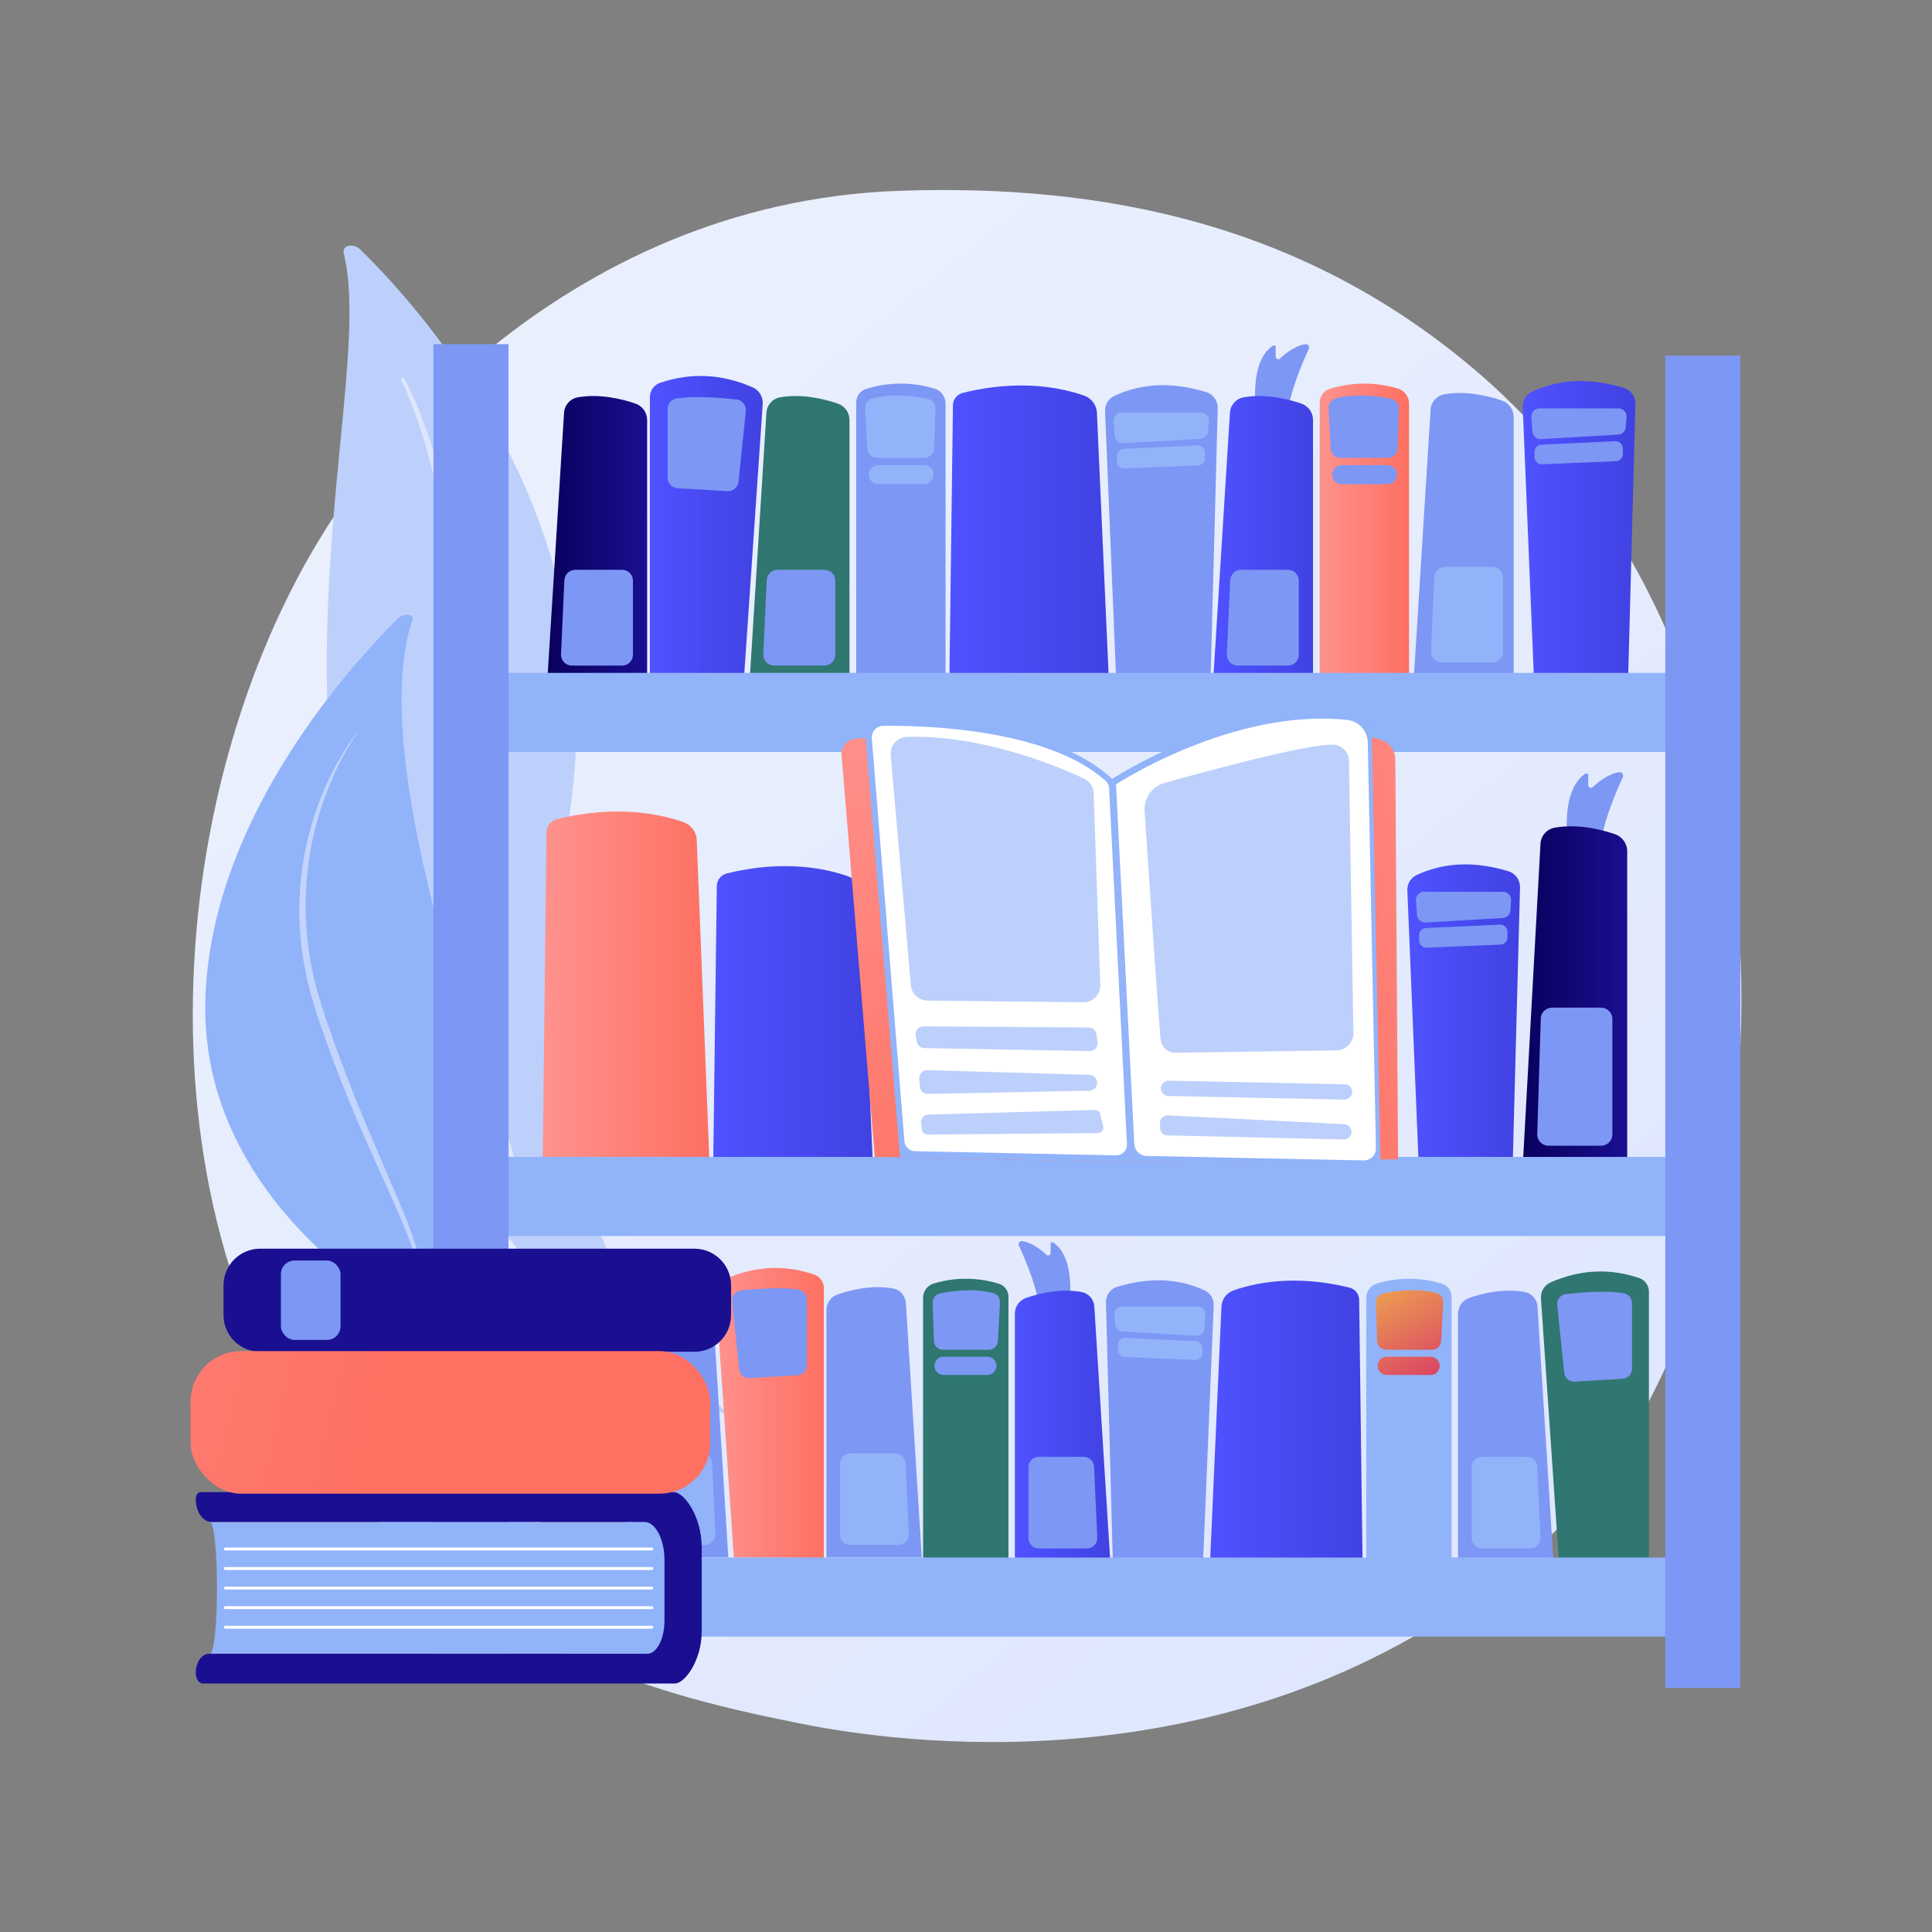 <?xml version="1.0" encoding="UTF-8"?>
<svg id="Layer_2" data-name="Layer 2" xmlns="http://www.w3.org/2000/svg" xmlns:xlink="http://www.w3.org/1999/xlink" viewBox="0 0 500 500">
  <rect x="0" y="0" width="500" height="500" fill="#808080" stroke="none"/>
  <defs>
    <style>
      .cls-1 {
        fill: url(#linear-gradient-12);
      }

      .cls-1, .cls-2, .cls-3, .cls-4, .cls-5, .cls-6, .cls-7, .cls-8, .cls-9, .cls-10, .cls-11, .cls-12, .cls-13, .cls-14, .cls-15, .cls-16, .cls-17, .cls-18, .cls-19, .cls-20, .cls-21, .cls-22, .cls-23, .cls-24, .cls-25, .cls-26, .cls-27, .cls-28, .cls-29, .cls-30, .cls-31, .cls-32 {
        stroke-width: 0px;
      }

      .cls-2 {
        fill: #bdd0fb;
      }

      .cls-3 {
        fill: url(#linear-gradient-17);
      }

      .cls-4 {
        fill: url(#linear-gradient-19);
      }

      .cls-5 {
        fill: url(#linear-gradient);
      }

      .cls-6 {
        fill: #2f7770;
      }

      .cls-7 {
        fill: url(#linear-gradient-21);
      }

      .cls-8 {
        fill: url(#linear-gradient-6);
      }

      .cls-9 {
        opacity: 0;
      }

      .cls-9, .cls-17, .cls-29, .cls-30 {
        fill: #fff;
      }

      .cls-10 {
        fill: url(#linear-gradient-15);
      }

      .cls-11 {
        fill: url(#linear-gradient-11);
      }

      .cls-12 {
        fill: url(#linear-gradient-5);
      }

      .cls-13 {
        fill: url(#linear-gradient-13);
      }

      .cls-14 {
        fill: url(#linear-gradient-23);
      }

      .cls-15 {
        fill: url(#linear-gradient-16);
      }

      .cls-16 {
        fill: url(#linear-gradient-22);
      }

      .cls-17 {
        opacity: .45;
      }

      .cls-18 {
        fill: url(#linear-gradient-20);
      }

      .cls-19 {
        fill: url(#linear-gradient-14);
      }

      .cls-20 {
        fill: url(#linear-gradient-2);
      }

      .cls-21 {
        fill: #91b3fa;
      }

      .cls-22 {
        fill: url(#linear-gradient-7);
      }

      .cls-23 {
        fill: url(#linear-gradient-3);
      }

      .cls-24 {
        fill: #7d97f4;
      }

      .cls-25 {
        fill: url(#linear-gradient-9);
      }

      .cls-26 {
        fill: url(#linear-gradient-8);
      }

      .cls-27 {
        fill: url(#linear-gradient-24);
      }

      .cls-28 {
        fill: url(#linear-gradient-18);
      }

      .cls-29 {
        opacity: .47;
      }

      .cls-31 {
        fill: url(#linear-gradient-10);
      }

      .cls-32 {
        fill: url(#linear-gradient-4);
      }
    </style>
    <linearGradient id="linear-gradient" x1="504.05" y1="571.09" x2="142.69" y2="122.31" gradientUnits="userSpaceOnUse">
      <stop offset="0" stop-color="#dae3fe"/>
      <stop offset="1" stop-color="#e9effd"/>
    </linearGradient>
    <linearGradient id="linear-gradient-2" x1="168.19" y1="136.54" x2="197.42" y2="136.54" gradientUnits="userSpaceOnUse">
      <stop offset="0" stop-color="#4f52ff"/>
      <stop offset="1" stop-color="#4042e2"/>
    </linearGradient>
    <linearGradient id="linear-gradient-3" x1="314" y1="139.06" x2="339.81" y2="139.06" xlink:href="#linear-gradient-2"/>
    <linearGradient id="linear-gradient-4" x1="141.68" y1="139.06" x2="167.49" y2="139.06" gradientUnits="userSpaceOnUse">
      <stop offset="0" stop-color="#09005d"/>
      <stop offset="1" stop-color="#1a0f91"/>
    </linearGradient>
    <linearGradient id="linear-gradient-5" x1="341.54" y1="137.45" x2="364.66" y2="137.45" gradientUnits="userSpaceOnUse">
      <stop offset="0" stop-color="#ff928e"/>
      <stop offset="1" stop-color="#fe7062"/>
    </linearGradient>
    <linearGradient id="linear-gradient-6" x1="245.7" y1="137.86" x2="286.98" y2="137.86" xlink:href="#linear-gradient-2"/>
    <linearGradient id="linear-gradient-7" x1="394.08" y1="136.54" x2="423.25" y2="136.54" xlink:href="#linear-gradient-2"/>
    <linearGradient id="linear-gradient-8" x1="-4094.09" y1="309.95" x2="-4120.14" y2="357.55" gradientTransform="translate(-3746.63) rotate(-180) scale(1 -1)" gradientUnits="userSpaceOnUse">
      <stop offset="0" stop-color="#fdf53f"/>
      <stop offset="1" stop-color="#d93c65"/>
    </linearGradient>
    <linearGradient id="linear-gradient-9" x1="-4088.92" y1="312.77" x2="-4114.97" y2="360.38" xlink:href="#linear-gradient-8"/>
    <linearGradient id="linear-gradient-10" x1="262.65" y1="368.99" x2="287.33" y2="368.99" xlink:href="#linear-gradient-2"/>
    <linearGradient id="linear-gradient-11" x1="313.16" y1="367.85" x2="352.63" y2="367.85" xlink:href="#linear-gradient-2"/>
    <linearGradient id="linear-gradient-12" x1="185.26" y1="365.68" x2="213.21" y2="365.68" xlink:href="#linear-gradient-5"/>
    <linearGradient id="linear-gradient-13" x1="-3872.92" y1="325.58" x2="-3887.85" y2="351.34" xlink:href="#linear-gradient-8"/>
    <linearGradient id="linear-gradient-14" x1="163.8" y1="314.6" x2="137.75" y2="368.49" gradientTransform="matrix(1,0,0,1,0,0)" xlink:href="#linear-gradient-8"/>
    <linearGradient id="linear-gradient-15" x1="168.32" y1="316.79" x2="142.27" y2="370.68" gradientTransform="matrix(1,0,0,1,0,0)" xlink:href="#linear-gradient-8"/>
    <linearGradient id="linear-gradient-16" x1="184.6" y1="262.25" x2="225.87" y2="262.25" xlink:href="#linear-gradient-2"/>
    <linearGradient id="linear-gradient-17" x1="364.21" y1="261.64" x2="393.38" y2="261.64" xlink:href="#linear-gradient-2"/>
    <linearGradient id="linear-gradient-18" x1="394.18" y1="256.93" x2="421.12" y2="256.93" xlink:href="#linear-gradient-4"/>
    <linearGradient id="linear-gradient-19" x1="140.47" y1="254.72" x2="183.55" y2="254.72" xlink:href="#linear-gradient-5"/>
    <linearGradient id="linear-gradient-20" x1="232.12" y1="119.67" x2="316.75" y2="227.24" gradientTransform="translate(-22.74 59.48) rotate(1.17)" xlink:href="#linear-gradient-5"/>
    <linearGradient id="linear-gradient-21" x1="413.2" y1="169.32" x2="362.04" y2="178.88" gradientTransform="translate(-22.74 59.48) rotate(1.17)" xlink:href="#linear-gradient-5"/>
    <linearGradient id="linear-gradient-22" x1="237.68" y1="235.37" x2="205.96" y2="280.36" xlink:href="#linear-gradient-4"/>
    <linearGradient id="linear-gradient-23" x1="172.02" y1="100.96" x2="142.24" y2="245.62" xlink:href="#linear-gradient-4"/>
    <linearGradient id="linear-gradient-24" x1="3974.47" y1="325" x2="3806.64" y2="364.27" gradientTransform="translate(3906.75) rotate(-180) scale(1 -1)" xlink:href="#linear-gradient-5"/>
  </defs>
  <g id="Background">
    <rect class="cls-9" width="500" height="500"/>
    <g>
      <path class="cls-5" d="M404.35,394.35c-8.21,8.64-15.97,14.21-22.11,18.62-72.12,51.75-157.47,36.67-175.6,32.98-26.78-5.44-78.56-15.96-115.99-59.97-56.63-66.59-50.03-180.18-6.1-249.43,8.03-12.67,58.32-84.12,148.43-87.18,52.62-1.79,103.58,8.53,147.65,45.45,92.5,77.5,85.92,234.06,23.72,299.54Z"/>
      <g>
        <path class="cls-2" d="M88.96,65.57c-.53-2.13,2.47-2.78,4.34-.95,18.96,18.62,64.64,71.82,54.37,144.12-12.89,90.71,11.68,130.53,41.98,158.33,0,0-41.36-19.3-67.75-60.04-64.8-100.03-23.5-203.55-32.94-241.47Z"/>
        <path class="cls-29" d="M104.68,98.03c2.18,4.08,3.9,8.33,5.46,12.65.38,1.08.79,2.15,1.14,3.25l1.05,3.28.52,1.64.46,1.66.93,3.32c2.34,8.88,3.98,17.93,5.14,27.04l.78,6.84c.18,2.29.32,4.58.48,6.87l.23,3.44c.05,1.15.06,2.29.1,3.44l.18,6.89c.02.57.02,1.15,0,1.72l-.03,1.72-.06,3.44-.06,3.44c-.02,1.15-.03,2.3-.11,3.44l-.41,6.88c-.14,2.29-.27,4.59-.44,6.84-1.3,18.07.2,36.28,3.28,54.15.37,2.24.82,4.46,1.24,6.69.46,2.22.91,4.45,1.42,6.66.99,4.43,2.1,8.83,3.3,13.21,1.19,4.38,2.48,8.73,3.88,13.05.7,2.16,1.43,4.3,2.19,6.44.75,2.13,1.54,4.28,2.37,6.33v.03c.35.84-.05,1.79-.89,2.12-.83.33-1.77-.06-2.12-.88-1.8-4.3-3.35-8.6-4.81-12.97-1.46-4.36-2.81-8.75-4.05-13.18-1.23-4.43-2.34-8.89-3.36-13.37-.52-2.24-.98-4.49-1.45-6.74-.43-2.26-.88-4.51-1.26-6.78-.41-2.26-.75-4.54-1.11-6.81-.31-2.28-.64-4.55-.89-6.84-.55-4.57-.93-9.15-1.21-13.75l-.18-3.45c-.06-1.15-.07-2.3-.11-3.45-.09-2.3-.07-4.6-.08-6.91.05-4.6.19-9.21.57-13.81l1.03-13.63c.1-1.13.13-2.27.16-3.4l.11-3.4.11-3.41.05-1.7c.02-.57.04-1.14.02-1.7l-.07-6.81c-.02-1.14-.02-2.27-.05-3.41l-.18-3.4c-.13-2.27-.23-4.54-.37-6.8l-.62-6.79c-.94-9.03-2.35-18.03-4.47-26.88l-.82-3.31-.41-1.66-.47-1.64-.94-3.28c-.31-1.09-.69-2.17-1.03-3.25-.35-1.08-.69-2.17-1.09-3.23-.39-1.06-.75-2.15-1.18-3.2-.82-2.11-1.68-4.23-2.68-6.25v-.02c-.12-.22-.03-.48.19-.59.21-.11.47-.02.58.19Z"/>
      </g>
      <g>
        <path class="cls-21" d="M114.42,345.65s22.93-24.3,13.8-55.59c-8.47-29.04-32.49-97.12-21.44-129.78.49-1.45-2.48-1.6-3.87-.2-14.96,15.04-48.41,53.58-49.76,98.51-1.74,57.93,61.27,87.07,61.27,87.07Z"/>
        <path class="cls-17" d="M92.39,189.78c-3.73,5.42-6.53,11.41-8.7,17.57-2.16,6.17-3.56,12.59-4.21,19.08-.33,3.24-.43,6.5-.37,9.76l.09,2.44c.05.81.12,1.62.18,2.43l.09,1.22.14,1.21c.1.81.18,1.62.29,2.42l.39,2.41c.07.4.12.8.2,1.2l.25,1.19.5,2.39.61,2.36.3,1.18c.11.39.24.78.35,1.17l.7,2.34c.49,1.56,1.02,3.12,1.54,4.67,2.12,6.21,4.41,12.36,6.84,18.45,1.21,3.05,2.47,6.08,3.75,9.11,1.27,3.03,2.56,6.05,3.86,9.07,1.3,3.02,2.61,6.04,3.89,9.07,1.27,3.04,2.54,6.09,3.63,9.21,1.1,3.12,2.07,6.29,2.74,9.54.31,1.63.56,3.28.65,4.94.08,1.66.04,3.33-.16,4.98-.02.13-.13.22-.26.21-.13-.02-.22-.13-.21-.25h0c.13-1.63.1-3.26-.04-4.88-.16-1.62-.44-3.22-.79-4.81-.75-3.17-1.8-6.27-2.98-9.32-2.38-6.1-5.14-12.07-7.84-18.06-5.48-11.96-10.56-24.16-14.8-36.65-.53-1.56-1.05-3.12-1.55-4.7l-.72-2.39c-.12-.4-.24-.79-.35-1.2l-.3-1.21-.6-2.42-.5-2.44-.25-1.22c-.08-.41-.13-.82-.2-1.23l-.38-2.46c-.87-6.59-.93-13.29-.16-19.88.41-3.29,1-6.56,1.8-9.78.8-3.22,1.81-6.38,2.99-9.46,1.19-3.09,2.6-6.08,4.17-8.99,1.58-2.9,3.31-5.72,5.37-8.29.01-.01.03-.01.04,0,.01,0,.01.03,0,.04Z"/>
      </g>
      <g>
        <g>
          <g>
            <path class="cls-20" d="M168.19,175.79v-73.02c0-1.65,1.04-3.14,2.6-3.68,7.98-2.72,15.96-2.35,23.94,1.13,1.72.75,2.79,2.47,2.66,4.34l-4.86,71.06-24.36.16Z"/>
            <path class="cls-24" d="M172.77,105.84v17.78c0,1.44,1.12,2.63,2.56,2.72l12.93.77c1.45.09,2.72-.99,2.87-2.44l1.89-18.29c.15-1.49-.92-2.82-2.4-2.99-3.83-.43-10.94-1.03-15.58-.25-1.31.22-2.27,1.36-2.27,2.69Z"/>
          </g>
          <g>
            <path class="cls-6" d="M198.35,106.77l-4.31,68.85h25.81v-66.93c0-1.93-1.23-3.63-3.05-4.25-3.42-1.17-9.22-2.62-14.92-1.61-1.94.35-3.4,1.97-3.53,3.94Z"/>
            <path class="cls-24" d="M198.42,150.13l-.87,19.2c-.07,1.59,1.2,2.92,2.79,2.92h13.04c1.54,0,2.79-1.25,2.79-2.79v-19.2c0-1.54-1.25-2.79-2.79-2.79h-12.16c-1.49,0-2.72,1.17-2.79,2.67Z"/>
          </g>
          <g>
            <path class="cls-24" d="M244.71,175.62v-71.17c0-1.78-1.15-3.36-2.85-3.88-7.6-2.32-14.21-1.02-17.68.06-1.54.48-2.59,1.89-2.59,3.5v71.49h23.12Z"/>
            <path class="cls-21" d="M223.88,105.64l.56,10.51c.07,1.31,1.15,2.34,2.46,2.34h12.38c1.33,0,2.42-1.06,2.47-2.39l.34-10.37c.04-1.19-.77-2.24-1.94-2.49-3.01-.65-8.92-1.54-14.4-.13-1.15.3-1.93,1.35-1.87,2.53Z"/>
            <path class="cls-21" d="M224.84,123.01h0c.09,1.29,1.16,2.3,2.46,2.3h11.85c1.38,0,2.49-1.13,2.47-2.52h0c-.03-1.34-1.12-2.42-2.47-2.42h-11.85c-1.43,0-2.56,1.21-2.46,2.64Z"/>
          </g>
          <g>
            <path class="cls-24" d="M325.14,106.77s-2.11-13.11,4.33-17.34c.29-.19.67.03.67.37v2.49c0,.6.71.9,1.14.49,1.39-1.31,3.86-3.29,6.49-3.7.7-.11,1.25.59.95,1.23-1.61,3.45-5.83,13.1-5.67,19.43l-7.91-2.97Z"/>
            <path class="cls-23" d="M318.31,106.77l-4.31,68.85h25.81v-66.93c0-1.93-1.23-3.63-3.05-4.25-3.42-1.17-9.22-2.62-14.92-1.61-1.94.35-3.4,1.97-3.53,3.94Z"/>
            <path class="cls-24" d="M318.37,150.13l-.87,19.2c-.07,1.59,1.2,2.92,2.79,2.92h13.04c1.54,0,2.79-1.25,2.79-2.79v-19.2c0-1.54-1.25-2.79-2.79-2.79h-12.16c-1.49,0-2.72,1.17-2.79,2.67Z"/>
          </g>
          <g>
            <path class="cls-32" d="M149.51,102.83c-1.94.35-3.4,1.97-3.53,3.94l-4.31,68.85h25.81v-66.93c0-1.93-1.23-3.63-3.05-4.25-3.42-1.17-9.22-2.62-14.92-1.61Z"/>
            <path class="cls-24" d="M146.06,150.13l-.87,19.2c-.07,1.59,1.2,2.92,2.79,2.92h13.04c1.54,0,2.79-1.25,2.79-2.79v-19.2c0-1.54-1.25-2.79-2.79-2.79h-12.16c-1.49,0-2.72,1.17-2.79,2.67Z"/>
          </g>
          <g>
            <path class="cls-12" d="M364.66,175.62v-71.17c0-1.78-1.15-3.36-2.85-3.88-7.6-2.32-14.21-1.02-17.68.06-1.54.48-2.59,1.89-2.59,3.5v71.49h23.12Z"/>
            <path class="cls-24" d="M343.83,105.64l.56,10.51c.07,1.31,1.15,2.34,2.46,2.34h12.38c1.33,0,2.42-1.06,2.47-2.39l.34-10.37c.04-1.19-.77-2.24-1.94-2.49-3.01-.65-8.92-1.54-14.4-.13-1.15.3-1.93,1.35-1.87,2.53Z"/>
            <path class="cls-24" d="M344.79,123.01h0c.09,1.29,1.16,2.3,2.46,2.3h11.85c1.38,0,2.49-1.13,2.47-2.52h0c-.03-1.34-1.12-2.42-2.47-2.42h-11.85c-1.43,0-2.56,1.21-2.46,2.64Z"/>
          </g>
          <path class="cls-8" d="M246.62,104.93l-.92,71.03h41.27l-3.09-69.14c-.09-2-1.38-3.73-3.26-4.41-5.13-1.83-16.3-4.52-31.43-.74-1.5.37-2.56,1.71-2.58,3.26Z"/>
          <g>
            <path class="cls-24" d="M285.99,106.44l2.86,69.12h24.45l1.85-69.89c.05-1.92-1.18-3.66-3.02-4.21-7.95-2.39-15.84-2.62-23.65.94-1.58.72-2.57,2.31-2.5,4.04Z"/>
            <path class="cls-21" d="M288.21,109.03l.29,3.76c.09,1.14,1.07,2,2.21,1.93l19.97-1.16c1.05-.06,1.89-.89,1.97-1.94l.19-2.6c.09-1.22-.87-2.25-2.09-2.25h-20.46c-1.22,0-2.18,1.04-2.09,2.26Z"/>
            <path class="cls-21" d="M289.04,118.01v1.37c0,1.06.88,1.91,1.94,1.86l19.13-.8c1-.04,1.78-.86,1.78-1.86v-1.45c0-1.06-.89-1.91-1.95-1.86l-19.13.88c-.99.05-1.78.87-1.78,1.86Z"/>
          </g>
          <g>
            <path class="cls-22" d="M394.08,105.36l2.86,69.12h24.45l1.85-69.89c.05-1.92-1.18-3.66-3.02-4.21-7.95-2.39-15.84-2.62-23.65.94-1.58.72-2.57,2.31-2.5,4.04Z"/>
            <path class="cls-24" d="M396.31,107.95l.29,3.76c.09,1.14,1.07,2,2.21,1.93l19.97-1.16c1.05-.06,1.89-.89,1.97-1.94l.19-2.6c.09-1.22-.87-2.25-2.09-2.25h-20.46c-1.22,0-2.18,1.04-2.09,2.26Z"/>
            <path class="cls-24" d="M397.13,116.93v1.37c0,1.06.88,1.91,1.94,1.86l19.13-.8c1-.04,1.78-.86,1.78-1.86v-1.45c0-1.06-.89-1.91-1.95-1.86l-19.13.88c-.99.05-1.78.87-1.78,1.86Z"/>
          </g>
          <g>
            <path class="cls-24" d="M370.24,105.99l-4.31,68.85h25.81v-66.93c0-1.93-1.23-3.63-3.05-4.25-3.42-1.17-9.22-2.62-14.92-1.61-1.94.35-3.4,1.97-3.53,3.94Z"/>
            <path class="cls-21" d="M371.21,149.35l-.87,19.2c-.07,1.59,1.2,2.92,2.79,2.92h13.04c1.54,0,2.79-1.25,2.79-2.79v-19.2c0-1.54-1.25-2.79-2.79-2.79h-12.16c-1.49,0-2.72,1.17-2.79,2.67Z"/>
          </g>
        </g>
        <g>
          <g>
            <path class="cls-6" d="M426.74,404.11v-69.82c0-1.58-.99-3.01-2.49-3.52-7.63-2.6-15.26-2.24-22.9,1.08-1.64.71-2.67,2.37-2.55,4.15l4.64,67.95,23.29.15Z"/>
            <path class="cls-24" d="M422.36,337.23v17c0,1.38-1.07,2.52-2.45,2.6l-12.36.74c-1.39.08-2.6-.94-2.74-2.33l-1.81-17.49c-.15-1.42.88-2.7,2.3-2.85,3.67-.41,10.46-.98,14.9-.23,1.25.21,2.17,1.3,2.17,2.57Z"/>
          </g>
          <g>
            <path class="cls-24" d="M397.9,338.12l4.12,65.84h-24.68v-64c0-1.84,1.17-3.47,2.92-4.07,3.27-1.12,8.82-2.51,14.27-1.54,1.86.33,3.25,1.88,3.37,3.77Z"/>
            <path class="cls-21" d="M397.84,379.58l.84,18.36c.07,1.52-1.15,2.79-2.67,2.79h-12.47c-1.48,0-2.67-1.2-2.67-2.67v-18.36c0-1.48,1.2-2.67,2.67-2.67h11.63c1.43,0,2.6,1.12,2.67,2.55Z"/>
          </g>
          <g>
            <path class="cls-21" d="M353.58,403.95v-68.06c0-1.7,1.1-3.21,2.73-3.71,7.27-2.22,13.59-.98,16.9.05,1.47.46,2.47,1.81,2.47,3.35v68.36h-22.1Z"/>
            <path class="cls-26" d="M373.5,337.04l-.54,10.05c-.07,1.25-1.1,2.23-2.36,2.23h-11.84c-1.27,0-2.32-1.01-2.36-2.28l-.32-9.91c-.04-1.14.74-2.14,1.85-2.38,2.87-.62,8.53-1.47,13.77-.12,1.1.28,1.85,1.29,1.79,2.42Z"/>
            <path class="cls-25" d="M372.58,353.64h0c-.09,1.24-1.11,2.2-2.35,2.2h-11.33c-1.32,0-2.38-1.09-2.36-2.41h0c.03-1.28,1.07-2.31,2.36-2.31h11.33c1.37,0,2.45,1.16,2.35,2.52Z"/>
          </g>
          <g>
            <path class="cls-24" d="M276.68,338.12s2.01-12.53-4.14-16.58c-.27-.18-.64.02-.64.35v2.38c0,.57-.68.86-1.09.47-1.32-1.25-3.69-3.14-6.21-3.54-.67-.11-1.19.56-.91,1.18,1.54,3.29,5.58,12.53,5.42,18.58l7.56-2.84Z"/>
            <path class="cls-31" d="M283.21,338.12l4.12,65.84h-24.68v-64c0-1.84,1.17-3.47,2.92-4.07,3.27-1.12,8.82-2.51,14.27-1.54,1.86.33,3.25,1.88,3.37,3.77Z"/>
            <path class="cls-24" d="M283.14,379.58l.84,18.36c.07,1.52-1.15,2.79-2.67,2.79h-12.47c-1.48,0-2.67-1.2-2.67-2.67v-18.36c0-1.48,1.2-2.67,2.67-2.67h11.63c1.43,0,2.6,1.12,2.67,2.55Z"/>
          </g>
          <g>
            <path class="cls-6" d="M238.89,403.95v-68.06c0-1.7,1.1-3.21,2.73-3.71,7.27-2.22,13.59-.98,16.9.05,1.47.46,2.47,1.81,2.47,3.35v68.36h-22.1Z"/>
            <path class="cls-24" d="M258.8,337.04l-.54,10.05c-.07,1.25-1.1,2.23-2.36,2.23h-11.84c-1.27,0-2.32-1.01-2.36-2.28l-.32-9.91c-.04-1.14.74-2.14,1.85-2.38,2.87-.62,8.53-1.47,13.77-.12,1.1.28,1.85,1.29,1.79,2.42Z"/>
            <path class="cls-24" d="M257.88,353.64h0c-.09,1.24-1.11,2.2-2.35,2.2h-11.33c-1.32,0-2.38-1.09-2.36-2.41h0c.03-1.28,1.07-2.31,2.36-2.31h11.33c1.37,0,2.45,1.16,2.35,2.52Z"/>
          </g>
          <path class="cls-11" d="M351.75,336.36l.88,67.92h-39.47l2.95-66.11c.09-1.91,1.32-3.57,3.12-4.21,4.9-1.75,15.59-4.32,30.05-.71,1.43.36,2.45,1.64,2.47,3.12Z"/>
          <g>
            <path class="cls-24" d="M314.11,337.8l-2.74,66.09h-23.38l-1.77-66.83c-.05-1.84,1.13-3.5,2.88-4.03,7.6-2.28,15.15-2.51,22.61.9,1.51.69,2.46,2.21,2.39,3.86Z"/>
            <path class="cls-21" d="M311.98,340.28l-.28,3.59c-.08,1.09-1.02,1.91-2.11,1.85l-19.1-1.11c-1-.06-1.81-.85-1.88-1.85l-.19-2.48c-.09-1.16.83-2.15,2-2.15h19.56c1.17,0,2.09.99,2,2.16Z"/>
            <path class="cls-21" d="M311.19,348.87v1.31c0,1.01-.84,1.82-1.86,1.78l-18.29-.76c-.95-.04-1.71-.82-1.71-1.78v-1.39c0-1.02.85-1.83,1.86-1.78l18.29.84c.95.04,1.7.83,1.7,1.78Z"/>
          </g>
          <g>
            <path class="cls-1" d="M213.21,403.2v-69.82c0-1.58-.99-3.01-2.49-3.52-7.63-2.6-15.26-2.24-22.9,1.08-1.64.71-2.67,2.37-2.55,4.15l4.64,67.95,23.29.15Z"/>
            <path class="cls-24" d="M208.83,336.32v17c0,1.38-1.07,2.52-2.45,2.6l-12.36.74c-1.39.08-2.6-.94-2.74-2.33l-1.81-17.49c-.15-1.42.88-2.7,2.3-2.85,3.67-.41,10.46-.98,14.9-.23,1.25.21,2.17,1.3,2.17,2.57Z"/>
          </g>
          <g>
            <path class="cls-24" d="M184.37,337.21l4.12,65.84h-24.68v-64c0-1.84,1.17-3.47,2.92-4.07,3.27-1.12,8.82-2.51,14.27-1.54,1.86.33,3.25,1.88,3.37,3.77Z"/>
            <path class="cls-21" d="M184.3,378.68l.84,18.36c.07,1.52-1.15,2.79-2.67,2.79h-12.47c-1.48,0-2.67-1.2-2.67-2.67v-18.36c0-1.48,1.2-2.67,2.67-2.67h11.63c1.43,0,2.6,1.12,2.67,2.55Z"/>
          </g>
          <g>
            <path class="cls-13" d="M140.05,403.05v-68.06c0-1.7,1.1-3.21,2.73-3.71,7.27-2.22,13.59-.98,16.9.05,1.47.46,2.47,1.81,2.47,3.35v68.36h-22.1Z"/>
            <path class="cls-19" d="M159.96,336.13l-.54,10.05c-.07,1.25-1.1,2.23-2.36,2.23h-11.84c-1.27,0-2.32-1.01-2.36-2.28l-.32-9.91c-.04-1.14.74-2.14,1.85-2.38,2.87-.62,8.53-1.47,13.77-.12,1.1.28,1.85,1.29,1.79,2.42Z"/>
            <path class="cls-10" d="M159.04,352.74h0c-.09,1.24-1.11,2.2-2.35,2.2h-11.33c-1.32,0-2.38-1.09-2.36-2.41h0c.03-1.28,1.07-2.31,2.36-2.31h11.33c1.37,0,2.45,1.16,2.35,2.52Z"/>
          </g>
          <g>
            <path class="cls-24" d="M231.07,333.44c1.86.33,3.25,1.88,3.37,3.77l4.12,65.84h-24.68v-64c0-1.84,1.17-3.47,2.92-4.07,3.27-1.12,8.82-2.51,14.27-1.54Z"/>
            <path class="cls-21" d="M234.37,378.68l.84,18.36c.07,1.52-1.15,2.79-2.67,2.79h-12.47c-1.48,0-2.67-1.2-2.67-2.67v-18.36c0-1.48,1.2-2.67,2.67-2.67h11.63c1.43,0,2.6,1.12,2.67,2.55Z"/>
          </g>
        </g>
        <g>
          <path class="cls-15" d="M185.51,229.32l-.92,71.03h41.27l-3.09-69.14c-.09-2-1.38-3.73-3.26-4.41-5.13-1.83-16.3-4.52-31.43-.74-1.5.37-2.56,1.71-2.58,3.26Z"/>
          <g>
            <path class="cls-3" d="M364.22,230.45l2.86,69.12h24.45l1.85-69.89c.05-1.92-1.18-3.66-3.02-4.21-7.95-2.39-15.84-2.62-23.65.94-1.58.72-2.57,2.31-2.5,4.04Z"/>
            <path class="cls-24" d="M366.44,233.05l.29,3.76c.09,1.14,1.07,2,2.21,1.93l19.97-1.16c1.05-.06,1.89-.89,1.97-1.94l.19-2.6c.09-1.22-.87-2.25-2.09-2.25h-20.46c-1.22,0-2.18,1.04-2.09,2.26Z"/>
            <path class="cls-24" d="M367.27,242.03v1.37c0,1.06.88,1.91,1.94,1.86l19.13-.8c1-.04,1.78-.86,1.78-1.86v-1.45c0-1.06-.89-1.91-1.95-1.86l-19.13.88c-.99.05-1.78.87-1.78,1.86Z"/>
          </g>
          <g>
            <path class="cls-24" d="M405.81,218.31s-2.2-13.68,4.52-18.11c.3-.2.7.03.7.38v2.6c0,.62.74.94,1.19.52,1.45-1.36,4.03-3.43,6.78-3.86.73-.12,1.3.62.99,1.29-1.68,3.6-6.09,13.68-5.92,20.28l-8.25-3.1Z"/>
            <path class="cls-28" d="M398.68,218.31l-4.5,81.72h26.94v-79.71c0-2.01-1.28-3.79-3.18-4.44-3.56-1.22-9.63-2.74-15.58-1.68-2.03.36-3.55,2.06-3.68,4.11Z"/>
            <path class="cls-24" d="M398.75,263.57l-.91,29.89c-.08,1.66,1.25,3.05,2.91,3.05h13.61c1.61,0,2.92-1.31,2.92-2.92v-29.89c0-1.61-1.31-2.92-2.92-2.92h-12.7c-1.56,0-2.84,1.23-2.91,2.78Z"/>
          </g>
          <path class="cls-4" d="M141.43,215.42l-.96,83.99h43.08l-3.23-82.02c-.09-2.08-1.44-3.9-3.4-4.6-5.35-1.91-17.01-4.72-32.8-.78-1.57.39-2.67,1.79-2.7,3.4Z"/>
        </g>
        <rect class="cls-21" x="127.64" y="299.41" width="321.87" height="20.46"/>
        <rect class="cls-21" x="125.12" y="403.09" width="321.87" height="20.46"/>
        <rect class="cls-21" x="130.74" y="174.14" width="312.84" height="20.46"/>
        <rect class="cls-24" x="112.17" y="89.07" width="19.43" height="344.8"/>
        <rect class="cls-24" x="430.98" y="92.02" width="19.43" height="344.8"/>
        <g>
          <path class="cls-18" d="M226.4,299.39l-8.6-103.91c-.18-2.19,1.45-4.12,3.64-4.3,7.77-.62,27.73-.4,66.39,10.4l5.04,99.17-66.47-1.36Z"/>
          <path class="cls-21" d="M232.91,299.53l-9.03-110.08c-.15-1.79,1.25-3.32,3.04-3.34,10.81-.14,45.28.65,60.9,15.48l5.04,99.17-59.95-1.23Z"/>
          <path class="cls-30" d="M236.76,297.92c-1.42-.03-2.58-1.13-2.69-2.54l-8.44-104.29c-.14-1.73,1.2-3.22,2.92-3.24,10.18-.13,42.19.59,57.55,14.19.56.5.91,1.2.94,1.95l4.61,92.11c.08,1.6-1.21,2.93-2.81,2.9l-52.08-1.07Z"/>
          <path class="cls-2" d="M230.51,195.41l5.22,59.6c.19,2.21,2.03,3.91,4.25,3.94l40.41.43c2.46.03,4.44-2,4.36-4.46l-1.71-49.66c-.06-1.62-1.01-3.07-2.48-3.76-6.69-3.13-26.39-11.42-45.87-10.79-2.48.08-4.39,2.22-4.17,4.69Z"/>
          <path class="cls-2" d="M236.96,268.06l.29,1.52c.18.95,1.01,1.65,1.98,1.67l42.74.77c1.25.02,2.24-1.07,2.08-2.31l-.28-2.03c-.13-1.02-.96-1.76-2-1.77l-42.79-.29c-1.3,0-2.28,1.17-2.04,2.45Z"/>
          <path class="cls-2" d="M237.89,279.16l.16,2.05c.08,1.09,1,1.92,2.09,1.9l41.79-.84c1.21-.02,2.14-1.08,2.01-2.28l-.03-.03c-.11-1.02-.93-1.77-1.96-1.8l-41.95-1.21c-1.22-.04-2.21,1-2.11,2.22Z"/>
          <path class="cls-2" d="M238.36,290.61l.23,1.76c.09.73.71,1.27,1.45,1.26l44.08-.39c.93,0,1.62-.89,1.39-1.8l-.77-3.09c-.16-.66-.76-1.11-1.44-1.1l-43.1,1.21c-1.12.03-1.97,1.02-1.83,2.14Z"/>
          <path class="cls-7" d="M290.05,201.34s29.55-20.71,67.23-9.91c2.25.65,3.81,2.71,3.83,5.05l.71,103.54-68.96.73-2.81-99.42Z"/>
          <path class="cls-21" d="M355.05,190.38l2.21,109.88-64.4.5-5.04-99.17s31.26-20.51,61.82-17.18c3.04.33,5.35,2.91,5.41,5.97Z"/>
          <path class="cls-30" d="M353.98,192.11l2.11,105.03c.04,1.76-1.4,3.2-3.17,3.17l-56.17-1.15c-1.71-.04-3.11-1.39-3.2-3.1l-4.73-93.08s30.29-19.87,59.92-16.65c2.95.32,5.18,2.82,5.24,5.79Z"/>
          <path class="cls-2" d="M301.36,202.64c-3.23.91-5.38,3.94-5.15,7.29.91,13.67,3.22,47.92,4.14,59.01.17,2.01,1.86,3.54,3.87,3.51l41.67-.61c2.45-.04,4.41-2.05,4.37-4.51l-1.15-70.44c-.04-2.26-1.84-4.1-4.1-4.17-6.71-.21-32.26,6.71-43.64,9.91Z"/>
          <rect class="cls-2" x="323.19" y="257.33" width="3.97" height="49.55" rx="1.97" ry="1.97" transform="translate(36.45 601.42) rotate(-88.82)"/>
          <path class="cls-2" d="M300.18,290.67l.02,1.23c.02,1.06.87,1.91,1.93,1.94l45.63,1.05c1.12.03,2.04-.89,2.02-2.01h0c-.02-1.04-.84-1.88-1.87-1.94l-45.65-2.29c-1.14-.06-2.09.86-2.07,2.01Z"/>
        </g>
      </g>
      <g>
        <g>
          <g>
            <path class="cls-21" d="M54.26,427.99h117.72s0-34.11,0-34.11H54.26c2.52,0,2.52,34.11,0,34.11Z"/>
            <path class="cls-16" d="M171.97,419.45v-15.61c0-5.5-2.33-9.96-5.2-9.96H54.75c-2.26,0-4.09-2.65-4.09-5.92,0-.99.56-1.8,1.24-1.8h122.43c2.81,0,7.27,6.39,7.27,14.28v21.8c0,7.43-4.33,13.46-6.97,13.46H52.55c-1.04,0-1.89-1.22-1.89-2.73,0-2.75,1.54-4.98,3.44-4.98h113.41c2.46,0,4.45-3.82,4.45-8.54Z"/>
          </g>
          <path class="cls-30" d="M168.71,401.25H58.33c-.21,0-.38-.17-.38-.38s.17-.38.38-.38h110.37c.21,0,.38.17.38.38s-.17.38-.38.38Z"/>
          <path class="cls-30" d="M168.71,406.31H58.33c-.21,0-.38-.17-.38-.38s.17-.38.38-.38h110.37c.21,0,.38.17.38.38s-.17.38-.38.38Z"/>
          <path class="cls-30" d="M168.71,411.38H58.33c-.21,0-.38-.17-.38-.38s.17-.38.38-.38h110.37c.21,0,.38.17.38.38s-.17.38-.38.38Z"/>
          <path class="cls-30" d="M168.71,416.44H58.33c-.21,0-.38-.17-.38-.38s.17-.38.38-.38h110.37c.21,0,.38.17.38.38s-.17.38-.38.38Z"/>
          <path class="cls-30" d="M168.71,421.5H58.33c-.21,0-.38-.17-.38-.38s.17-.38.38-.38h110.37c.21,0,.38.17.38.38s-.17.38-.38.38Z"/>
        </g>
        <g>
          <path class="cls-14" d="M67.32,323.16h112.41c5.23,0,9.47,4.24,9.47,9.47v7.73c0,5.23-4.24,9.47-9.47,9.47h-112.41c-5.23,0-9.47-4.24-9.47-9.47v-7.73c0-5.23,4.24-9.47,9.47-9.47Z"/>
          <rect class="cls-24" x="72.7" y="326.23" width="15.43" height="20.54" rx="3.52" ry="3.52"/>
        </g>
        <rect class="cls-27" x="49.32" y="349.67" width="134.48" height="36.89" rx="13.1" ry="13.1"/>
      </g>
    </g>
  </g>
</svg>